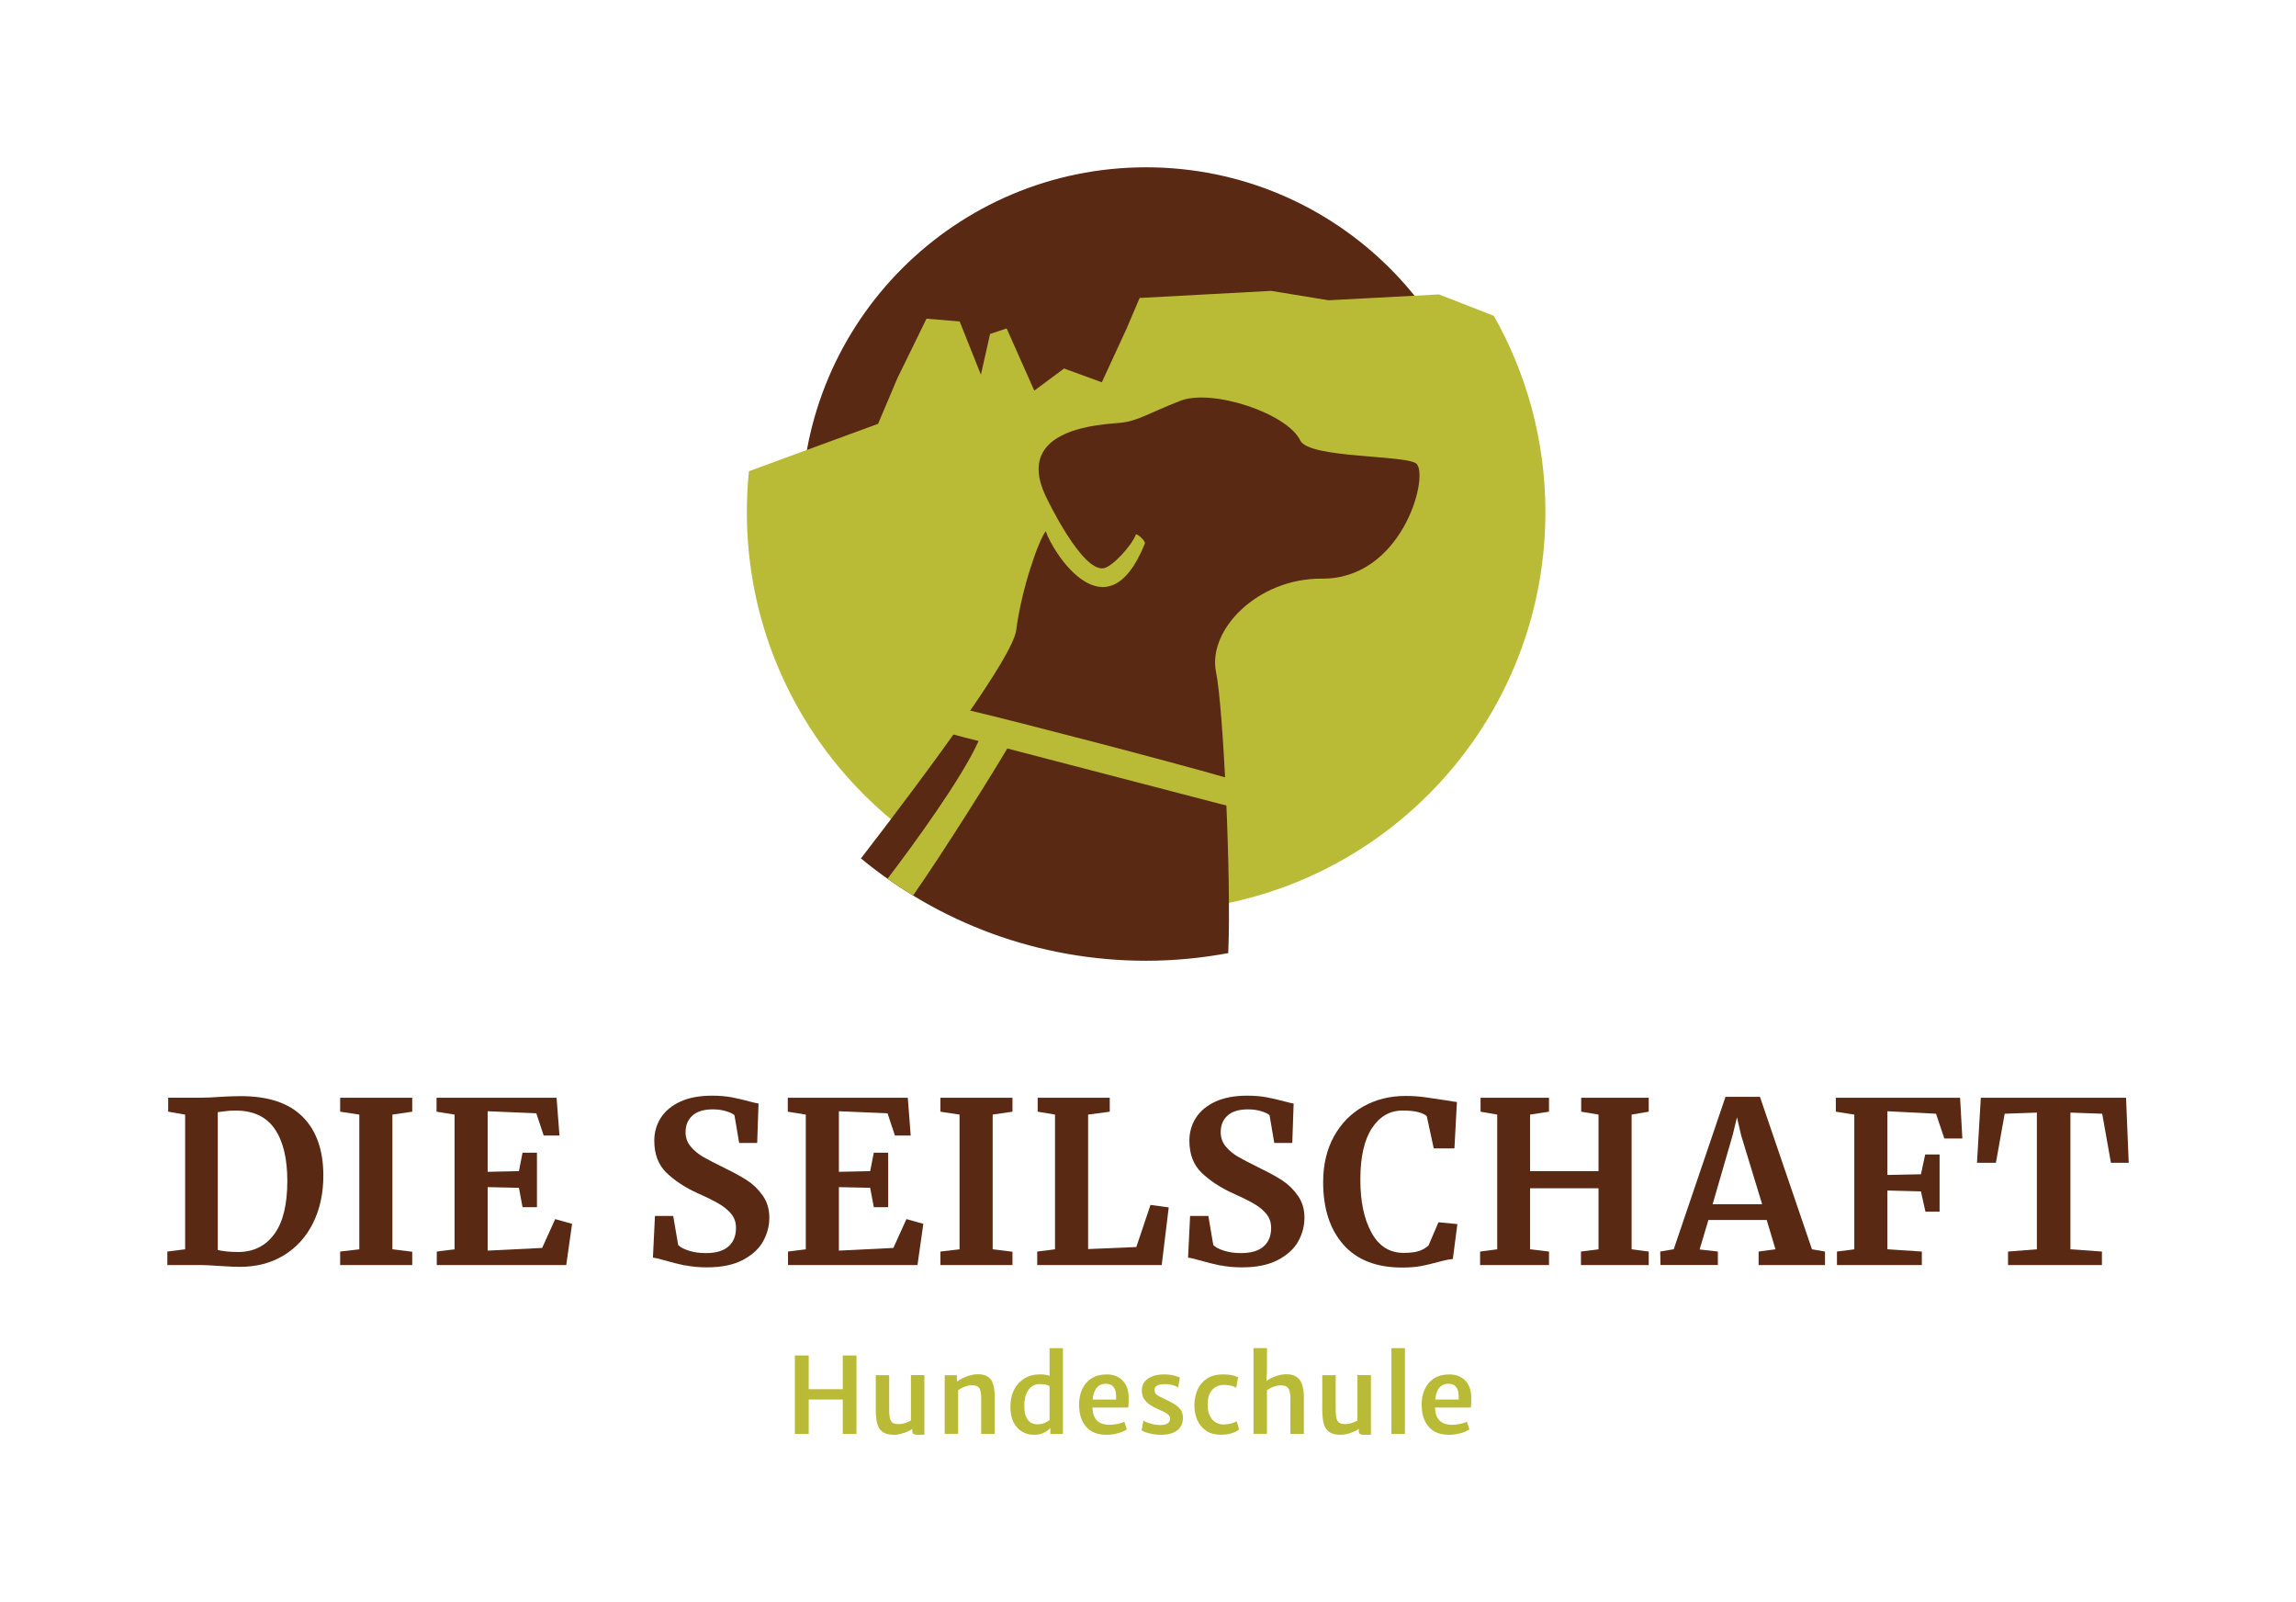 <?xml version="1.0" encoding="UTF-8"?>
<svg id="Ebene_1" data-name="Ebene 1" xmlns="http://www.w3.org/2000/svg" xmlns:xlink="http://www.w3.org/1999/xlink" viewBox="0 0 609.16 425">
  <defs>
    <style>
      .cls-1 {
        fill: none;
      }

      .cls-1, .cls-2, .cls-3 {
        stroke-width: 0px;
      }

      .cls-4 {
        clip-path: url(#clippath);
      }

      .cls-2 {
        fill: #5a2913;
      }

      .cls-3 {
        fill: #b9bb36;
      }
    </style>
    <clipPath id="clippath">
      <rect class="cls-1" width="609.16" height="425"/>
    </clipPath>
  </defs>
  <g class="cls-4">
    <path class="cls-2" d="M49.1,295.66l-4.48-.78v-3.7h8.72c1.32,0,3.09-.08,5.32-.24.52-.04,1.31-.08,2.36-.12,1.05-.04,2-.06,2.84-.06,7.32,0,12.81,1.83,16.46,5.5,3.64,3.66,5.47,8.86,5.47,15.59,0,4.7-.91,8.88-2.72,12.55-1.81,3.66-4.39,6.52-7.73,8.57-3.35,2.05-7.25,3.08-11.71,3.08-1.15,0-2.97-.08-5.43-.24-2.31-.16-3.88-.24-4.72-.24h-9.08v-3.58l4.72-.6v-35.72ZM63.44,332.11c3.98-.08,7.11-1.68,9.38-4.81,2.27-3.13,3.41-7.82,3.41-14.07,0-5.93-1.12-10.52-3.34-13.77-2.23-3.24-5.69-4.87-10.4-4.87-.99,0-1.94.06-2.83.18-.9.12-1.53.2-1.88.24v36.56c1.35.36,3.24.54,5.67.54"/>
    <polygon class="cls-2" points="95.33 295.66 90.25 294.89 90.25 291.19 109.37 291.19 109.37 294.89 104.11 295.66 104.11 331.39 109.37 332.04 109.37 335.57 90.25 335.57 90.25 331.99 95.33 331.39 95.33 295.66"/>
    <polygon class="cls-2" points="120.6 295.66 115.82 294.89 115.82 291.19 147.66 291.19 148.44 301.22 144.25 301.22 142.29 295.31 129.38 294.77 129.38 310.84 137.68 310.66 138.64 305.76 142.46 305.76 142.46 320.22 138.64 320.22 137.68 315.08 129.38 314.9 129.38 331.74 143.84 331.03 147.3 323.38 151.78 324.64 150.23 335.57 115.88 335.57 115.88 331.99 120.6 331.39 120.6 295.66"/>
    <path class="cls-2" d="M181.77,335.69c-1.71-.36-3.62-.84-5.73-1.44-1.4-.4-2.33-.62-2.81-.66l.54-11.05h4.84l1.32,7.71c.51.56,1.44,1.05,2.77,1.49,1.33.44,2.85.66,4.57.66,2.67,0,4.67-.59,6-1.76,1.33-1.17,2-2.81,2-4.93,0-1.4-.39-2.6-1.19-3.62-.8-1.01-1.89-1.93-3.29-2.75-1.39-.82-3.3-1.76-5.73-2.84-3.31-1.51-6.05-3.31-8.22-5.4-2.17-2.09-3.25-4.93-3.25-8.52,0-2.23.58-4.25,1.73-6.06,1.16-1.81,2.88-3.24,5.17-4.3,2.29-1.05,5.09-1.58,8.39-1.58,1.95,0,3.67.14,5.17.42,1.49.28,3.12.66,4.87,1.13,1.03.28,1.81.46,2.33.54l-.36,10.45h-4.78l-1.25-7.35c-.36-.36-1.08-.71-2.15-1.05-1.08-.34-2.27-.51-3.58-.51-2.39,0-4.2.55-5.41,1.64-1.21,1.1-1.83,2.56-1.83,4.39,0,1.48.45,2.75,1.35,3.82.9,1.08,1.98,1.98,3.25,2.72,1.28.74,3.29,1.78,6.04,3.14,2.23,1.07,4.14,2.13,5.73,3.16s2.97,2.38,4.12,4.03c1.16,1.65,1.73,3.59,1.73,5.82s-.55,4.28-1.64,6.27c-1.09,1.99-2.89,3.64-5.37,4.95-2.49,1.32-5.67,1.97-9.53,1.97-2.15,0-4.08-.18-5.79-.54"/>
    <polygon class="cls-2" points="213.79 295.66 209.01 294.89 209.01 291.19 240.85 291.19 241.62 301.22 237.44 301.22 235.47 295.31 222.57 294.77 222.57 310.84 230.87 310.66 231.83 305.76 235.65 305.76 235.65 320.22 231.83 320.22 230.87 315.08 222.57 314.9 222.57 331.74 237.02 331.03 240.49 323.38 244.97 324.64 243.42 335.57 209.07 335.57 209.07 331.99 213.79 331.39 213.79 295.66"/>
    <polygon class="cls-2" points="254.58 295.66 249.5 294.89 249.5 291.19 268.62 291.19 268.62 294.89 263.37 295.66 263.37 331.39 268.62 332.04 268.62 335.57 249.5 335.57 249.5 331.99 254.58 331.39 254.58 295.66"/>
    <polygon class="cls-2" points="279.91 295.66 275.31 294.89 275.31 291.19 294.43 291.19 294.43 294.89 288.69 295.66 288.69 331.33 301.48 330.79 305.24 319.62 310.08 320.28 308.22 335.57 275.19 335.57 275.19 331.99 279.91 331.39 279.91 295.66"/>
    <path class="cls-2" d="M323.76,335.69c-1.71-.36-3.62-.84-5.74-1.44-1.39-.4-2.33-.62-2.81-.66l.54-11.05h4.84l1.31,7.71c.52.56,1.44,1.05,2.78,1.49,1.33.44,2.85.66,4.57.66,2.67,0,4.67-.59,6-1.76,1.33-1.17,2-2.81,2-4.93,0-1.4-.4-2.6-1.2-3.62-.8-1.01-1.89-1.93-3.29-2.75-1.4-.82-3.31-1.76-5.73-2.84-3.31-1.51-6.04-3.31-8.21-5.4-2.17-2.09-3.26-4.93-3.26-8.52,0-2.23.58-4.25,1.73-6.06,1.16-1.81,2.88-3.24,5.17-4.3,2.29-1.05,5.09-1.58,8.39-1.58,1.95,0,3.67.14,5.17.42,1.49.28,3.11.66,4.87,1.13,1.04.28,1.81.46,2.33.54l-.36,10.45h-4.78l-1.25-7.35c-.36-.36-1.08-.71-2.15-1.05-1.08-.34-2.27-.51-3.58-.51-2.39,0-4.19.55-5.41,1.64-1.21,1.1-1.82,2.56-1.82,4.39,0,1.48.45,2.75,1.34,3.82.9,1.08,1.98,1.98,3.26,2.72,1.28.74,3.29,1.78,6.03,3.14,2.23,1.07,4.14,2.13,5.73,3.16,1.59,1.04,2.96,2.38,4.12,4.03,1.16,1.65,1.74,3.59,1.74,5.82s-.55,4.28-1.64,6.27c-1.1,1.99-2.89,3.64-5.38,4.95-2.49,1.32-5.66,1.97-9.53,1.97-2.15,0-4.08-.18-5.79-.54"/>
    <path class="cls-2" d="M356.43,330.16c-3.58-4.04-5.38-9.57-5.38-16.57,0-4.62.95-8.65,2.84-12.1,1.89-3.45,4.49-6.1,7.79-7.97,3.3-1.87,7.05-2.81,11.23-2.81,1.75,0,3.44.11,5.08.33s3.57.51,5.8.86c1.67.28,2.59.42,2.75.42l-.66,12.3h-5.49l-1.85-8.54c-.44-.44-1.2-.79-2.27-1.08-1.08-.28-2.45-.42-4.12-.42-3.39,0-6.1,1.56-8.16,4.69-2.05,3.12-3.07,7.66-3.07,13.59s.97,10.41,2.92,14.04c1.95,3.62,4.8,5.44,8.54,5.44,1.79,0,3.18-.17,4.15-.51.98-.34,1.8-.82,2.48-1.46l2.63-6.15,5.02.48-1.2,9.26c-.83.08-1.66.23-2.48.44-.82.22-1.33.35-1.52.39-1.59.44-3.08.78-4.45,1.05-1.37.26-3.06.39-5.05.39-6.77,0-11.95-2.02-15.53-6.06"/>
    <polygon class="cls-2" points="397.23 295.66 392.81 294.89 392.81 291.19 410.97 291.19 410.97 294.89 405.95 295.66 405.95 310.66 424.11 310.66 424.11 295.66 419.51 294.89 419.51 291.19 437.43 291.19 437.43 294.89 432.89 295.66 432.89 331.39 437.43 331.99 437.43 335.57 419.45 335.57 419.45 331.99 424.11 331.39 424.11 315.2 405.95 315.2 405.95 331.39 410.97 331.99 410.97 335.57 392.69 335.57 392.69 331.99 397.23 331.39 397.23 295.66"/>
    <path class="cls-2" d="M457.8,290.95h9.14l13.8,40.44,3.46.6v3.58h-17.62v-3.58l4.48-.6-2.33-7.77h-15.47l-2.33,7.82,4.84.54v3.58h-15.23l-.06-3.58,3.58-.6,13.74-40.44ZM461.92,301.04l-1.08-4.66-1.14,4.72-5.32,18.34h13.14l-5.61-18.4Z"/>
    <polygon class="cls-2" points="491.97 295.66 487.07 294.89 487.07 291.19 520.04 291.19 520.64 302 515.86 302 513.65 295.43 500.75 294.77 500.75 311.67 509.65 311.49 510.78 306.24 514.6 306.24 514.6 321.41 510.84 321.41 509.65 316.03 500.75 315.8 500.75 331.39 509.89 331.99 509.89 335.57 487.37 335.57 487.37 331.99 491.97 331.39 491.97 295.66"/>
    <polygon class="cls-2" points="540.41 295.13 531.87 295.43 529.54 308.45 524.52 308.45 525.54 291.19 564.07 291.19 564.78 308.45 560.06 308.45 557.74 295.43 549.31 295.13 549.31 331.39 557.67 331.99 557.67 335.57 532.76 335.57 532.76 331.99 540.41 331.39 540.41 295.13"/>
    <polygon class="cls-3" points="210.89 380.37 210.89 359.56 214.56 359.56 214.56 368.5 223.6 368.5 223.6 359.56 227.24 359.56 227.24 380.37 223.6 380.37 223.6 371.24 214.56 371.24 214.56 380.37 210.89 380.37"/>
    <path class="cls-3" d="M237.19,380.59c-1.05,0-1.89-.16-2.53-.47-.64-.32-1.12-.78-1.46-1.37-.33-.59-.56-1.3-.67-2.12-.12-.82-.17-1.72-.17-2.71v-9.14h3.55v9.14c0,1.15.09,1.99.28,2.54.18.54.47.9.86,1.06.39.16.89.24,1.5.24.37,0,.75-.05,1.16-.16.41-.11.79-.24,1.15-.39.35-.15.63-.3.82-.44v-12h3.57v15.82h-1.89c-.41,0-.73-.06-.96-.18-.23-.12-.35-.42-.35-.89v-1.08l.07.55c-.41.29-.9.56-1.45.8-.56.24-1.14.44-1.75.59-.61.15-1.18.22-1.74.22"/>
    <path class="cls-3" d="M250.64,380.37v-15.57h3.22l.03,1.68c.37-.27.85-.55,1.42-.85.57-.29,1.2-.54,1.87-.75.67-.2,1.35-.32,2.03-.34,1.65-.05,2.85.38,3.59,1.29.74.91,1.11,2.5,1.11,4.78v9.75h-3.59v-9.44c0-1.28-.17-2.19-.51-2.73-.34-.54-1.05-.78-2.13-.73-.31.01-.66.07-1.07.17-.4.11-.81.25-1.22.44-.42.19-.81.43-1.18.72v11.56h-3.55Z"/>
    <path class="cls-3" d="M274.24,380.59c-1.1,0-2.12-.27-3.05-.81-.93-.54-1.69-1.36-2.26-2.46-.58-1.1-.86-2.5-.86-4.19s.33-3.2.98-4.49c.65-1.28,1.57-2.28,2.74-3,1.18-.71,2.55-1.07,4.13-1.07.96,0,1.77.11,2.41.33.65.22,1.06.41,1.23.57l-1.1,2.27c-.26-.22-.62-.38-1.07-.47-.45-.09-.98-.13-1.59-.13-.75,0-1.42.21-2.03.63-.61.42-1.09,1.05-1.45,1.89-.36.84-.54,1.88-.55,3.12-.02,1.75.28,3.03.91,3.83.62.8,1.5,1.2,2.62,1.2.68,0,1.3-.12,1.86-.37.56-.24,1-.49,1.3-.73l.53,1.78c-.23.23-.53.52-.91.85-.38.33-.89.62-1.51.88-.62.26-1.4.38-2.33.38M278.67,380.37v-2.03l-.21-.12v-10.88l.11-.08-.11-3.38v-6.27h3.55v22.77h-3.35Z"/>
    <path class="cls-3" d="M293.45,380.59c-2.29,0-4.06-.71-5.3-2.13-1.24-1.43-1.86-3.39-1.86-5.91,0-1.51.28-2.87.83-4.06.56-1.2,1.37-2.14,2.44-2.84,1.07-.7,2.38-1.05,3.94-1.07.79-.02,1.54.09,2.24.32.71.23,1.33.59,1.88,1.08.55.49.98,1.12,1.31,1.88.33.76.5,1.66.52,2.71,0,.58,0,1.1-.01,1.58-.01.47-.05.88-.13,1.22h-11l.28-2.13h7.53c.05-.75,0-1.44-.13-2.08-.13-.64-.41-1.15-.82-1.53-.42-.38-1.02-.57-1.83-.57-.7,0-1.32.19-1.87.58-.55.39-.96,1.05-1.26,1.98-.3.93-.42,2.21-.37,3.83.05,1.12.27,2.01.67,2.67.4.66.93,1.13,1.6,1.41.67.28,1.41.42,2.24.42.39,0,.84-.04,1.36-.11.52-.07,1.02-.17,1.5-.3.47-.13.84-.27,1.09-.42l.66,2.02c-.35.28-.82.53-1.42.75-.59.22-1.25.39-1.97.53-.71.13-1.42.19-2.12.19"/>
    <path class="cls-3" d="M302.9,379.42l.44-2.59c.15.11.45.26.9.44.45.18.98.35,1.61.5.63.15,1.27.23,1.93.24.88,0,1.54-.13,1.99-.43.45-.3.67-.71.67-1.24,0-.38-.14-.71-.42-1-.27-.28-.65-.54-1.13-.78-.48-.24-1.02-.49-1.63-.75-.9-.39-1.67-.82-2.32-1.28-.65-.46-1.15-.99-1.49-1.59-.35-.61-.52-1.33-.51-2.17.02-.94.29-1.72.82-2.34.53-.62,1.23-1.08,2.11-1.39.88-.31,1.86-.46,2.95-.46s1.94.11,2.7.31c.75.2,1.27.38,1.51.53l-.46,2.65c-.18-.14-.44-.29-.8-.44-.36-.15-.77-.27-1.24-.35-.47-.09-.94-.13-1.41-.13-.94,0-1.64.13-2.11.39-.46.26-.7.62-.71,1.08,0,.63.22,1.09.68,1.41.46.31,1.04.63,1.74.94,1.02.47,1.91.93,2.68,1.38.77.45,1.37.97,1.8,1.55.43.58.65,1.3.65,2.15,0,1.49-.52,2.62-1.55,3.4-1.04.77-2.45,1.15-4.23,1.15-.74,0-1.47-.06-2.16-.18-.7-.12-1.31-.27-1.84-.45-.53-.18-.93-.36-1.18-.55"/>
    <path class="cls-3" d="M316.9,372.75c0-1.54.28-2.93.84-4.16.56-1.23,1.4-2.21,2.53-2.93,1.12-.72,2.54-1.09,4.25-1.09,1,0,1.84.09,2.54.26.7.17,1.18.35,1.43.52l-.52,2.79c-.38-.26-.83-.45-1.37-.58-.54-.13-1.2-.2-1.97-.2-.67,0-1.32.16-1.95.48-.63.32-1.16.84-1.58,1.55-.42.71-.65,1.65-.69,2.83-.04,1.25.13,2.29.49,3.13.36.83.87,1.47,1.51,1.88.65.42,1.36.63,2.15.63.75,0,1.44-.09,2.09-.27.64-.18,1.13-.37,1.47-.57l.62,2.13c-.47.45-1.14.8-2.02,1.06-.88.26-1.81.38-2.8.38-1.53,0-2.82-.34-3.86-1.03-1.04-.69-1.83-1.63-2.37-2.81-.54-1.18-.81-2.51-.81-4"/>
    <path class="cls-3" d="M332.57,380.37v-22.77h3.57v6.31l-.18,2.94-.16-.38c.37-.3.83-.59,1.4-.88.57-.29,1.19-.53,1.85-.73.66-.2,1.33-.3,2-.32,1.7-.05,2.94.42,3.72,1.41.78.98,1.17,2.6,1.17,4.83v9.58h-3.58v-9.44c0-1.26-.19-2.16-.57-2.69-.38-.54-1.1-.78-2.16-.74-.46,0-1.01.12-1.66.33-.65.21-1.26.54-1.83.97v11.56h-3.57Z"/>
    <path class="cls-3" d="M355.65,380.59c-1.05,0-1.89-.16-2.53-.47s-1.13-.78-1.46-1.37c-.33-.59-.55-1.3-.67-2.12s-.17-1.72-.17-2.71v-9.14h3.56v9.14c0,1.15.09,1.99.28,2.54.19.54.47.9.86,1.06.39.16.89.24,1.5.24.36,0,.75-.05,1.16-.16.41-.11.79-.24,1.15-.39.35-.15.63-.3.82-.44v-12h3.57v15.82h-1.89c-.41,0-.73-.06-.97-.18-.23-.12-.35-.42-.35-.89v-1.08l.07.55c-.41.29-.89.56-1.45.8-.56.24-1.14.44-1.75.59-.61.15-1.18.22-1.74.22"/>
    <rect class="cls-3" x="369.16" y="357.61" width="3.59" height="22.76"/>
    <path class="cls-3" d="M384.34,380.59c-2.3,0-4.06-.71-5.3-2.13-1.24-1.43-1.86-3.39-1.86-5.91,0-1.51.27-2.87.83-4.06.56-1.2,1.37-2.14,2.44-2.84,1.07-.7,2.38-1.05,3.94-1.07.79-.02,1.54.09,2.24.32.7.23,1.33.59,1.88,1.08.55.49.98,1.12,1.31,1.88.33.76.5,1.66.52,2.71,0,.58,0,1.1-.01,1.58-.01.47-.05.88-.13,1.22h-11l.28-2.13h7.54c.04-.75,0-1.44-.14-2.08-.13-.64-.41-1.15-.82-1.53-.42-.38-1.02-.57-1.83-.57-.7,0-1.32.19-1.87.58-.55.39-.96,1.05-1.26,1.98-.3.93-.42,2.21-.37,3.83.05,1.12.27,2.01.67,2.67.4.66.93,1.13,1.6,1.41.66.28,1.41.42,2.24.42.39,0,.84-.04,1.36-.11.52-.07,1.02-.17,1.5-.3.48-.13.84-.27,1.09-.42l.66,2.02c-.34.28-.82.53-1.41.75-.59.22-1.25.39-1.97.53-.71.13-1.42.19-2.12.19"/>
  </g>
  <path class="cls-2" d="M395.54,135.85c0-50.52-40.95-91.47-91.47-91.47s-91.47,40.95-91.47,91.47,40.95,91.47,91.47,91.47,91.47-40.95,91.47-91.47"/>
  <path class="cls-3" d="M381.74,78.1l-29.25,1.55-15.24-2.49-34.89,1.88-3.43,8.06-6.6,14.31-10.02-3.66-7.9,5.87-7.33-16.5-4.4,1.46-2.43,10.81-5.64-14.12-8.8-.73-7.71,15.77-5.13,12.11-34.27,12.58c-.36,3.56-.55,7.18-.55,10.84,0,58.51,47.43,105.94,105.94,105.94s105.93-47.43,105.93-105.94c0-18.93-4.99-36.68-13.68-52.06l-14.59-5.69Z"/>
  <path class="cls-2" d="M322.64,178.34c-2.34-11.22,10.99-24.99,28.1-24.85,20.99.16,28.28-26.37,25.2-30.35-1.98-2.57-28.64-1.4-30.97-6.31-3.43-7.19-23.38-13.8-31.8-10.52-8.41,3.27-11.25,5.38-15.93,5.84-4.67.47-28.33,1.21-19.88,19.29.53,1.14,9.65,20.19,15.43,19.3,2.27-.36,7.34-5.82,8.59-8.95.16-.39,2.66,1.7,2.36,2.42-10.11,25.01-24.47,2.3-26.29-3.3-1.86,2.34-6.36,14.96-7.86,26.34-.92,6.9-21.74,35.23-41.17,60.46,20.56,16.95,46.91,27.14,75.65,27.14,7.45,0,14.72-.72,21.8-2.03.85-19.62-1.31-65.26-3.23-74.48"/>
  <path class="cls-3" d="M252.76,194.77c1.77.51,4.36,1.18,6.88,1.78-4.48,9.93-16.89,26.97-24.16,36.54,2.2,1.56,4.46,3.03,6.77,4.44,8.09-11.53,21.63-33.21,24.99-38.99l58.37,15.2c-.11-2.53-.23-5.04-.35-7.47-14.93-4.32-55.56-14.89-68.05-17.82-1.4,2.03-2.88,4.14-4.44,6.33"/>
</svg>